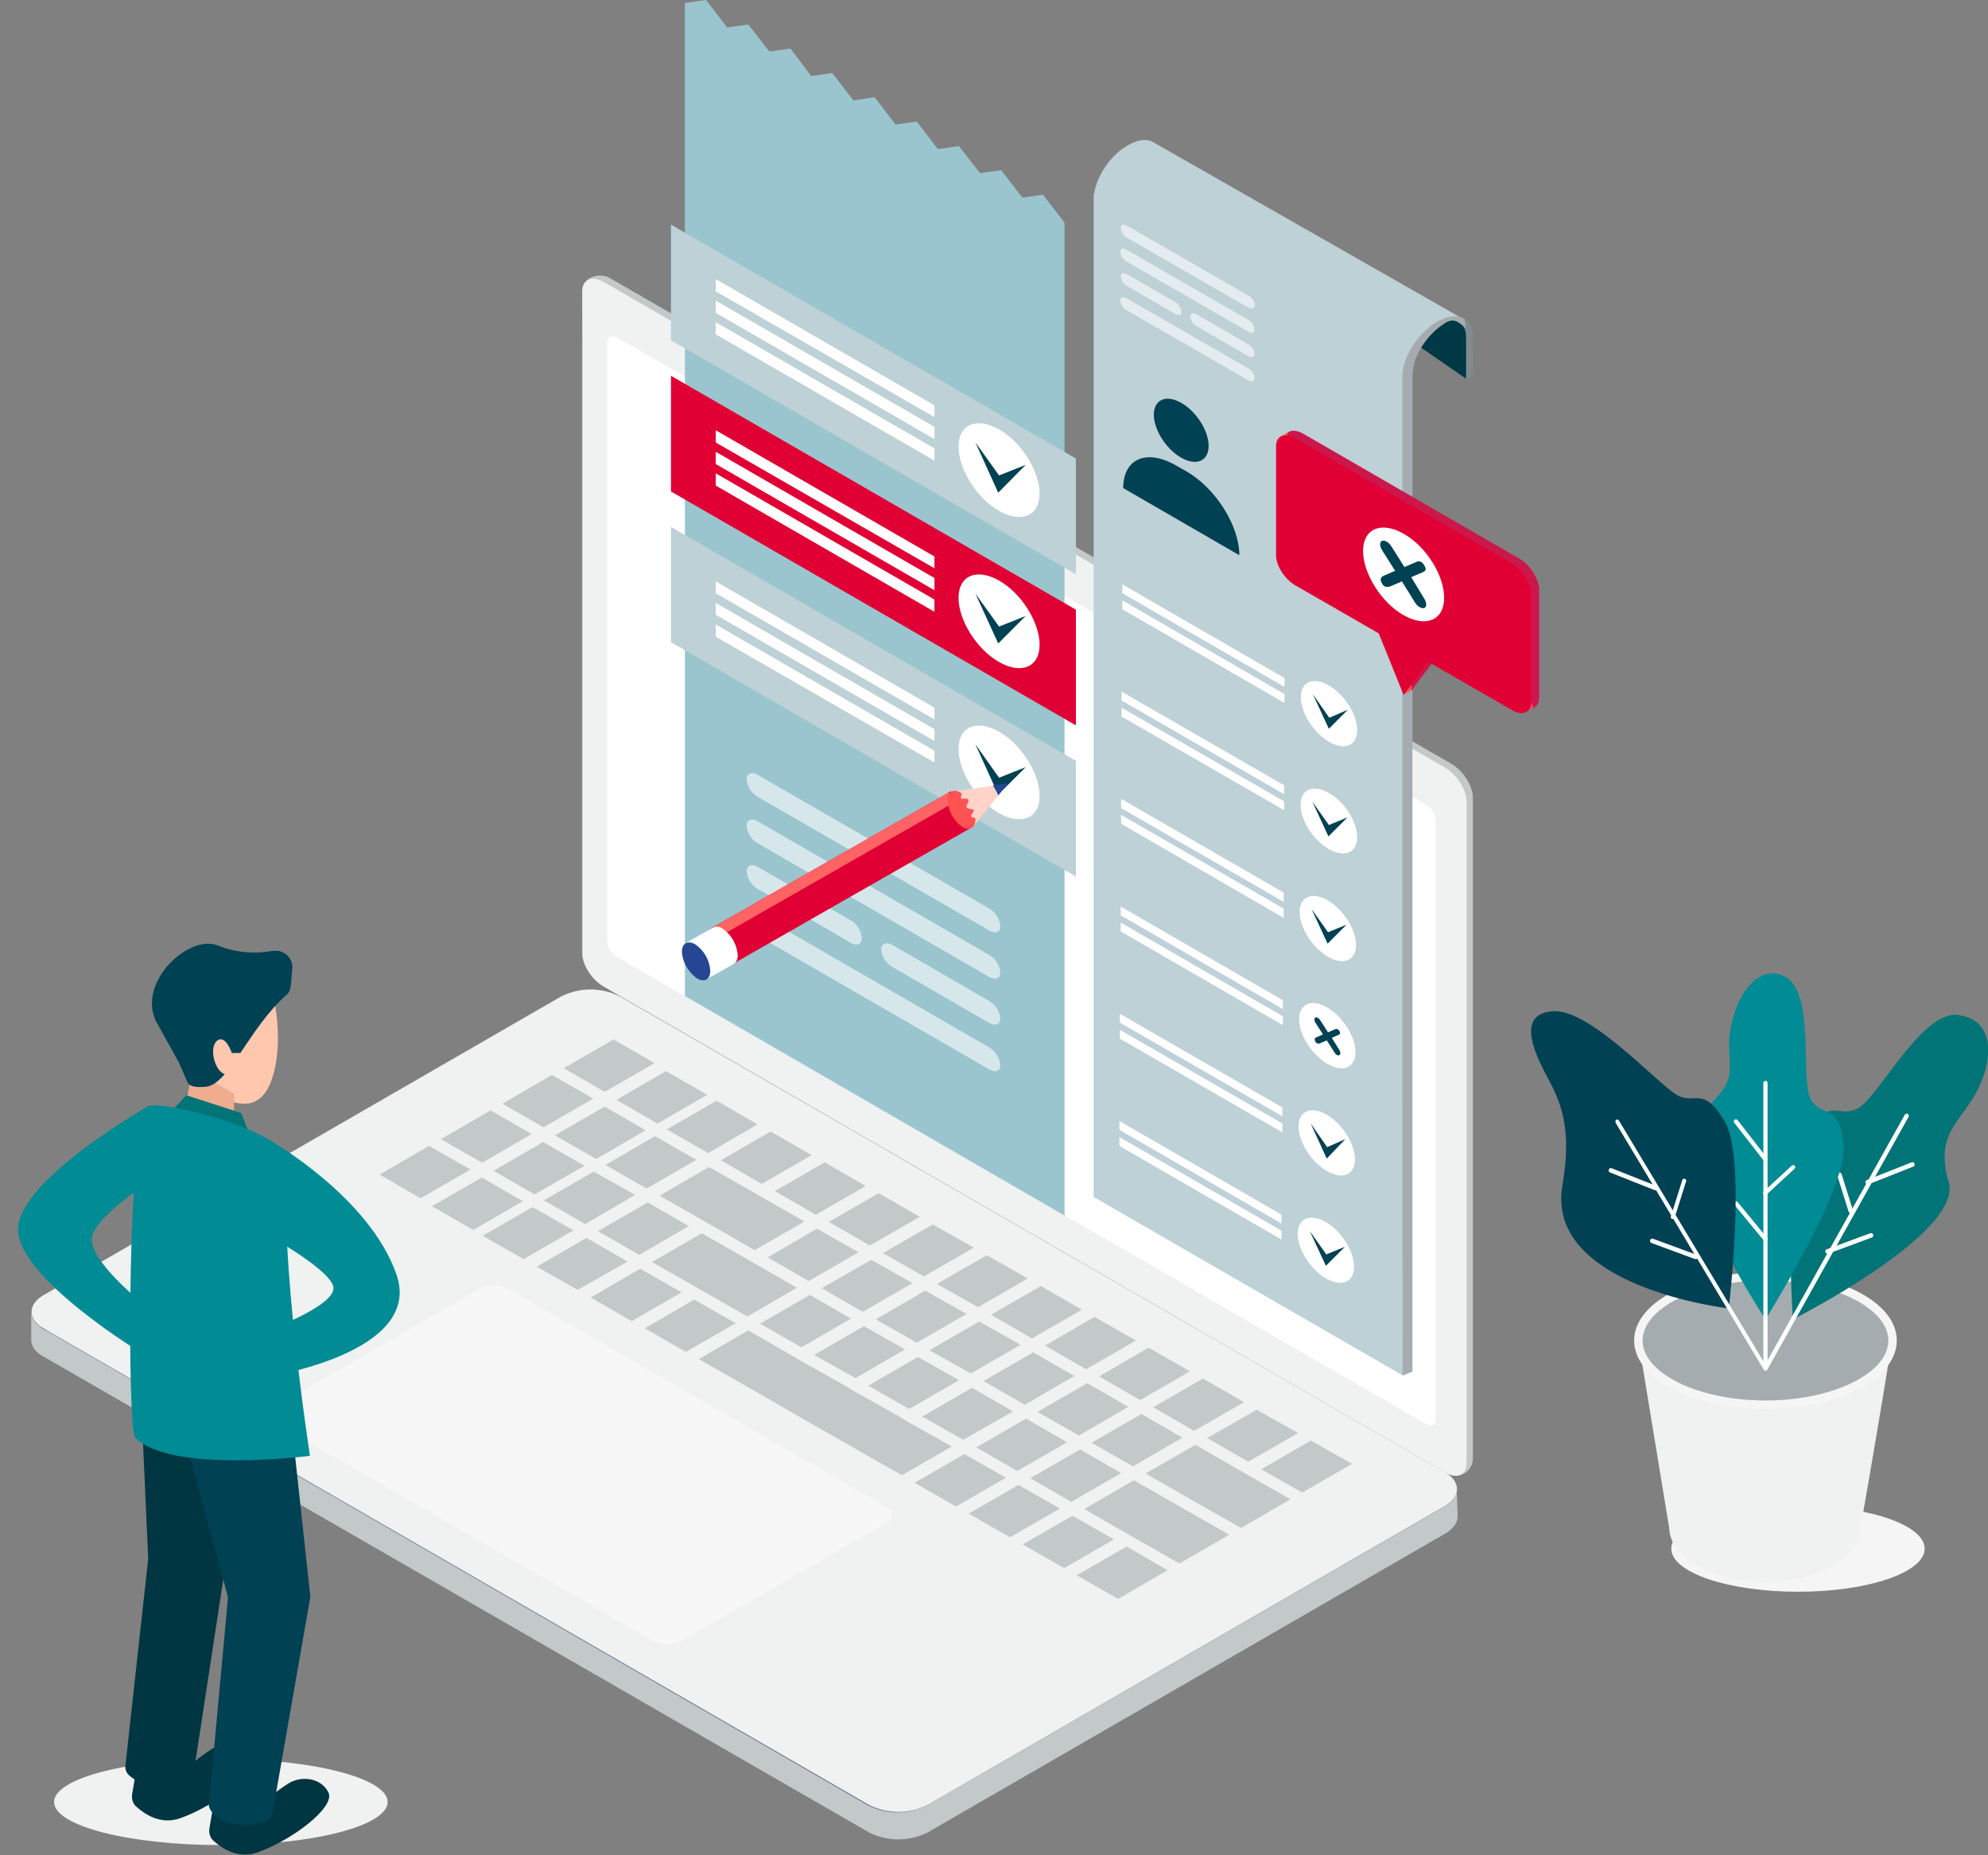 <?xml version="1.0" encoding="utf-8"?>
<!-- Generator: Adobe Illustrator 26.0.3, SVG Export Plug-In . SVG Version: 6.00 Build 0)  -->
<svg version="1.1" id="Layer_1" xmlns="http://www.w3.org/2000/svg" xmlns:xlink="http://www.w3.org/1999/xlink" x="0px" y="0px"
	 viewBox="0 0 470.8 439.4" style="enable-background:new 0 0 470.8 439.4;" xml:space="preserve">
<rect x="0" y="0" width="470.8" height="439.4" fill="#808080" stroke="none"/>
<style type="text/css">
	.st0{fill:#F5F5F5;}
	.st1{opacity:0.5;}
	.st2{fill:#254793;}
	.st3{fill:#A1BCF2;}
	.st4{fill:#C3C8C8;}
	.st5{fill:#F0F1F1;}
	.st6{fill:#FFFFFF;}
	.st7{opacity:0.45;fill:#FFFFFF;enable-background:new    ;}
	.st8{opacity:0.5;fill:#464772;enable-background:new    ;}
	.st9{fill:#9AC5CF;}
	.st10{fill:#003946;}
	.st11{fill:#BDD1D7;}
	.st12{fill:#818A8F;}
	.st13{fill:#A5ACAF;}
	.st14{opacity:0.59;}
	.st15{fill:#CC174B;}
	.st16{fill:#FF5252;}
	.st17{fill:#E00034;}
	.st18{fill:none;stroke:#F5F5F5;stroke-width:2;stroke-miterlimit:10;}
	.st19{fill:#007477;}
	.st20{fill:#008B95;}
	.st21{fill:#004153;}
	.st22{fill:#FF6464;}
	.st23{fill:#FFD3C7;}
	.st24{fill:#003642;}
	.st25{fill:#FFC7AE;}
	.st26{fill:#F0AC8E;}
</style>
<g>
	<g id="Layer_2_00000153687492399474670120000002398266742850509201_">
		<g id="Layer_1-2">
			<ellipse class="st0" cx="425.8" cy="366.8" rx="30" ry="10.2"/>
			<g class="st1">
				<path class="st2" d="M11.8,320.6l192.8,111.3c4.3,2.2,9.4,2.2,13.7,0l121-69.8c3.8-2.2,3.8-5.7,0-7.9L146.5,242.8
					c-4.3-2.2-9.4-2.2-13.7,0L11.8,312.6C8,314.8,8,318.4,11.8,320.6z"/>
			</g>
			<polygon class="st3" points="0,303.7 0,303.7 0,303.7 			"/>
			<path class="st4" d="M139.4,224.8l-1.5-156.1c0-2.8,3.8-4.4,6.6-2.8l199.2,115c2.8,1.6,5.1,5.2,5.1,8v156.7c-0.1,2.3-2,4-4.3,3.9
				c-0.6,0-1.3-0.2-1.8-0.5L144.5,232.8C141.7,231.1,139.4,227.6,139.4,224.8z"/>
			<path class="st5" d="M137.9,225.8V69c0-2.8,2.3-3.8,5.1-2.2l199.2,115c2.8,1.6,5.1,5.2,5.1,8v156.8c0,2.8-2.3,3.8-5.1,2.1
				L143,233.7C140.2,232.1,137.9,228.6,137.9,225.8z"/>
			<path class="st6" d="M337.6,337.2L146.2,226.7c-1.4-0.8-2.3-2.2-2.4-3.8V81c0-1.3,1.1-1.8,2.4-1l191.4,110.5
				c1.4,0.8,2.3,2.2,2.4,3.8v141.9C340.1,337.5,339,338,337.6,337.2z"/>
			<path class="st5" d="M10.4,314.7l195.4,112.8c4.4,2.2,9.5,2.2,13.9,0l122.5-70.8c3.8-2.2,3.8-5.8,0-8L146.8,236
				c-4.4-2.2-9.5-2.2-13.9,0L10.4,306.7C6.5,308.9,6.5,312.5,10.4,314.7z"/>
			<path class="st7" d="M65.1,336.9l89.7,51.8c2,1,4.4,1,6.4,0l48.7-28c1.8-1,1.8-2.7,0-3.7l-89.7-51.8c-2-1-4.4-1-6.4,0l-48.7,28
				C63.4,334.2,63.4,335.9,65.1,336.9z"/>
			<polygon class="st4" points="310.4,341.2 320.2,346.7 308.4,353.5 298.7,348 			"/>
			<polygon class="st4" points="295.6,346.2 285.9,340.6 297.6,333.9 307.4,339.4 			"/>
			<polygon class="st4" points="282.8,338.9 273.1,333.3 284.9,326.5 294.6,332.1 			"/>
			<polygon class="st4" points="270,331.6 260.3,326 272,319.2 281.8,324.8 			"/>
			<polygon class="st4" points="259.2,311.9 269,317.5 257.2,324.3 247.5,318.7 			"/>
			<polygon class="st4" points="246.5,304.6 256.2,310.2 244.4,317 234.7,311.4 			"/>
			<polygon class="st4" points="233.7,297.3 243.4,302.8 231.6,309.6 221.9,304.1 			"/>
			<polygon class="st4" points="218.8,302.3 209.1,296.8 220.9,290 230.6,295.5 			"/>
			<polygon class="st4" points="208.1,282.6 217.8,288.2 206,295 196.3,289.4 			"/>
			<polygon class="st4" points="195.3,275.3 205,280.9 193.2,287.7 183.5,282.1 			"/>
			<polygon class="st4" points="180.4,280.4 170.7,274.8 182.5,268 192.2,273.6 			"/>
			<polygon class="st4" points="167.7,273.1 157.9,267.5 169.7,260.7 179.4,266.3 			"/>
			<polygon class="st4" points="305.6,355.1 293.9,361.9 281.1,354.6 271.3,349 283.1,342.2 292.8,347.8 			"/>
			<polygon class="st4" points="268.3,347.3 258.5,341.7 270.3,334.9 280,340.5 			"/>
			<polygon class="st4" points="255.5,340 245.7,334.4 257.5,327.6 267.2,333.2 			"/>
			<polygon class="st4" points="244.7,320.3 254.4,325.9 242.7,332.7 232.9,327.1 			"/>
			<polygon class="st4" points="231.9,313 241.7,318.5 229.9,325.3 220.1,319.8 			"/>
			<polygon class="st4" points="219.1,305.7 228.9,311.2 217.1,318 207.4,312.5 			"/>
			<polygon class="st4" points="204.3,310.7 194.6,305.1 206.3,298.4 216.1,303.9 			"/>
			<polygon class="st4" points="193.5,291 203.3,296.6 191.5,303.4 181.8,297.8 			"/>
			<polygon class="st4" points="190.5,289.3 178.7,296.1 169,290.5 156.2,283.2 167.9,276.4 180.7,283.7 			"/>
			<polygon class="st4" points="153.1,281.5 143.4,275.9 155.1,269.1 164.9,274.7 			"/>
			<polygon class="st4" points="278.3,356.2 291.1,363.5 279.3,370.3 266.5,363 258.3,358.3 256.8,357.4 268.5,350.6 270.1,351.5 
							"/>
			<polygon class="st4" points="253.7,355.7 244,350.1 255.8,343.3 265.5,348.9 			"/>
			<polygon class="st4" points="240.9,348.4 231.2,342.8 243,336 252.7,341.6 			"/>
			<polygon class="st4" points="230.2,328.7 239.9,334.3 228.1,341 218.4,335.5 			"/>
			<polygon class="st4" points="217.4,321.4 227.1,326.9 215.3,333.7 205.6,328.2 			"/>
			<polygon class="st4" points="204.6,314.1 214.3,319.6 202.6,326.4 192.8,320.9 			"/>
			<polygon class="st4" points="189.8,319.1 180,313.5 191.8,306.7 201.5,312.3 			"/>
			<polygon class="st4" points="188.7,305 177,311.8 167.2,306.2 154.4,298.9 166.2,292.1 179,299.4 			"/>
			<polygon class="st4" points="151.4,297.2 141.6,291.6 153.4,284.8 163.1,290.4 			"/>
			<polygon class="st4" points="138.6,289.9 128.8,284.3 140.6,277.5 150.4,283 			"/>
			<polygon class="st4" points="264.8,378.7 255,373.1 266.8,366.3 276.5,371.9 			"/>
			<polygon class="st4" points="252,371.4 242.2,365.8 254,359 263.8,364.6 			"/>
			<polygon class="st4" points="239.2,364.1 229.4,358.5 241.2,351.7 251,357.3 			"/>
			<polygon class="st4" points="226.4,356.8 216.6,351.2 228.4,344.4 238.2,350 			"/>
			<polygon class="st4" points="199.8,328 202.8,329.8 212.6,335.3 215.6,337.1 225.4,342.6 213.6,349.4 203.9,343.9 200.8,342.1 
				191.1,336.6 188,334.8 178.3,329.2 165.5,321.9 177.2,315.1 190,322.5 			"/>
			<polygon class="st4" points="162.4,320.2 152.7,314.6 164.4,307.8 174.2,313.4 			"/>
			<polygon class="st4" points="149.6,312.9 139.9,307.3 151.6,300.5 161.4,306.1 			"/>
			<polygon class="st4" points="136.8,305.5 127.1,300 138.9,293.2 148.6,298.8 			"/>
			<polygon class="st4" points="124,298.2 114.3,292.7 126.1,285.9 135.8,291.4 			"/>
			<polygon class="st4" points="155.7,266.1 146,260.5 157.7,253.7 167.5,259.3 			"/>
			<polygon class="st4" points="141.2,274.5 131.4,268.9 143.2,262.1 152.9,267.7 			"/>
			<polygon class="st4" points="126.6,282.9 116.9,277.3 128.6,270.5 138.4,276.1 			"/>
			<polygon class="st4" points="112.1,291.3 102.3,285.7 114.1,278.9 123.8,284.5 			"/>
			<polygon class="st4" points="143.2,258.6 133.5,253 145.3,246.2 155,251.8 			"/>
			<polygon class="st4" points="128.7,267 119,261.4 130.7,254.6 140.5,260.2 			"/>
			<polygon class="st4" points="114.2,275.4 104.4,269.8 116.2,263 125.9,268.6 			"/>
			<polygon class="st4" points="99.6,283.8 89.9,278.2 101.6,271.4 111.4,277 			"/>
			<path class="st8" d="M114.1,400.3l0.3-0.2L114.1,400.3z"/>
			<path class="st4" d="M345,353.1L345,353.1c-0.3,1.6-1.3,3-2.9,3.7l-122.6,70.8c-4.4,2.2-9.5,2.2-13.9,0L11.1,315.2l-0.8-0.4
				c-0.4-0.2-0.8-0.5-1.1-0.8c-1.1-0.8-1.7-1.9-1.8-3.2v6.3l0,0c-0.1,1.5,0.8,3.1,2.9,4.2L205.8,434c4.4,2.2,9.5,2.2,13.9,0
				l120-69.3l2.6-1.5c1.9-1.1,2.9-2.6,2.9-4L345,353.1z"/>
			<path class="st3" d="M0,303.7"/>
			<polygon class="st9" points="252,52.6 247,46.1 242.1,46.8 237.1,40.3 232.1,41 227.1,34.6 222.1,35.3 217.1,28.8 212.1,29.5 
				207.1,23 202.1,23.8 197.1,17.3 192.1,18 187.2,11.5 182.2,12.2 177.2,5.8 172.2,6.5 167.2,0 162.2,0.7 162.2,4 162.2,4 
				162.2,235.9 252.1,287.9 252.1,60.5 252.1,56 252.1,52.6 			"/>
			<path class="st10" d="M346.7,75.7c-1.5-0.9-3.7-0.7-6.1,0.7l0,0c-2.1,1.3-3.9,3-5.4,5l12,8.3l1.4-9.9
				C348.7,78.2,348,76.7,346.7,75.7z"/>
			<path class="st11" d="M273.5,33.9c-1.5-1.1-3.8-1-6.4,0.5l0,0c-4.1,2.3-7.4,7.3-8,11.5H259v237.6l73.1,42.2l0.3-235.6h0v-1
				c0-0.8,0.1-1.5,0.3-2.3c0.2-1,0.6-2,1.1-3c1.5-3.1,3.8-5.7,6.7-7.5l0,0c2.5-1.4,4.7-1.6,6.1-0.7L273.5,33.9z"/>
			<path class="st12" d="M348.9,88.6l-1.7,1.1v-9.2c0-1.8-0.2-3.2-1.4-3.9l1-1.2c1.4,1,2.2,2.7,2,4.4L348.9,88.6z"/>
			<path class="st13" d="M334.5,324.9l-2.4,0.9V90c0-1.1,0.1-2.1,0.3-3.2c0.3-1,0.6-2,1.1-3c1.5-3.1,3.9-5.8,6.8-7.6
				c2.5-1.4,4.8-1.7,6.5-0.7l0.4,2.2c-1.4-0.9-2.5-2.6-4.8-1.3c-2.9,1.8-5.1,4.3-6.6,7.3c-0.4,0.9-0.8,1.9-1,2.9
				c-0.2,1-0.3,2.1-0.3,3.1L334.5,324.9z"/>
			<g class="st14">
				<path class="st6" d="M234.3,220.4l-54.9-31.7c-1.5-0.9-2.4-2.4-2.6-4.1l0,0c0-1.4,1.2-1.9,2.6-1.1l54.9,31.7
					c1.5,0.9,2.4,2.4,2.6,4.1l0,0C236.9,220.8,235.8,221.3,234.3,220.4z"/>
				<path class="st6" d="M234.3,231.4l-54.9-31.7c-1.5-0.9-2.4-2.4-2.6-4.1l0,0c0-1.4,1.2-1.9,2.6-1.1l54.9,31.7
					c1.5,0.9,2.4,2.4,2.6,4.1l0,0C236.9,231.7,235.8,232.2,234.3,231.4z"/>
				<path class="st6" d="M234.3,253.3l-54.9-31.7c-1.5-0.9-2.4-2.4-2.6-4.1l0,0c0-1.4,1.2-1.9,2.6-1.1l54.9,31.7
					c1.5,0.9,2.4,2.4,2.6,4.1l0,0C236.9,253.7,235.8,254.1,234.3,253.3z"/>
				<path class="st6" d="M201.5,223.3l-22.1-12.8c-1.5-0.9-2.4-2.4-2.6-4.1l0,0c0-1.4,1.2-1.9,2.6-1.1l22.1,12.7
					c1.5,0.9,2.4,2.4,2.6,4.1l0,0C204.1,223.7,202.9,224.2,201.5,223.3z"/>
				<path class="st6" d="M234.3,242.3l-23-13.3c-1.5-0.9-2.5-2.4-2.6-4.1l0,0c0-1.4,1.2-1.9,2.6-1.1l23,13.3
					c1.5,0.9,2.4,2.4,2.6,4.1l0,0C236.9,242.6,235.8,243.1,234.3,242.3z"/>
			</g>
			<g class="st14">
				<path class="st6" d="M295.7,72.9l-29-16.7c-0.8-0.5-1.2-1.3-1.3-2.2l0,0c0-0.8,0.6-1,1.4-0.6l29,16.7c0.8,0.5,1.3,1.3,1.4,2.2
					l0,0C297.1,73,296.5,73.3,295.7,72.9z"/>
				<path class="st6" d="M295.7,78.6l-29-16.7c-0.8-0.5-1.3-1.3-1.4-2.2l0,0c0-0.8,0.6-1,1.4-0.6l29,16.7c0.8,0.5,1.3,1.2,1.4,2.1
					l0,0C297.1,78.8,296.5,79.1,295.7,78.6z"/>
				<path class="st6" d="M295.7,90.1l-29-16.7c-0.8-0.5-1.3-1.3-1.4-2.2l0,0c0-0.8,0.6-1,1.4-0.6l29,16.7c0.8,0.5,1.3,1.3,1.4,2.2
					l0,0C297.1,90.3,296.5,90.6,295.7,90.1z"/>
				<path class="st6" d="M278.4,74.4l-11.6-6.7c-0.8-0.5-1.3-1.3-1.4-2.2l0,0c0-0.8,0.6-1,1.4-0.6l11.6,6.7c0.8,0.5,1.3,1.3,1.4,2.2
					l0,0C279.8,74.6,279.2,74.8,278.4,74.4z"/>
				<path class="st6" d="M295.7,84.4l-12.4-7.2c-0.8-0.5-1.3-1.3-1.4-2.2l0,0c0-0.8,0.6-1,1.4-0.6l12.4,7.2c0.8,0.5,1.3,1.3,1.4,2.2
					l0,0C297.1,84.6,296.5,84.8,295.7,84.4z"/>
			</g>
			<path class="st15" d="M359.8,132.3l-51.2-29.6c-2.5-1.4-4.5-0.6-4.5,1.9v25.8c0,2.5,2,5.6,4.5,7.1l19.8,11.4l2.2,5.4l3.7,9.2
				l3.7-4.9l2.2-2.9l19.8,11.4c2.5,1.4,4.5,0.6,4.5-1.9v-25.8C364.3,136.9,362.3,133.7,359.8,132.3z"/>
			<polygon class="st16" points="332.3,164.6 334.2,163.5 334.4,162.2 333.8,162.6 			"/>
			<polygon class="st16" points="361.3,168.6 363.1,167.5 362.7,166.6 361.1,167 			"/>
			<polygon class="st16" points="303.3,103.4 305,102.4 304.7,104 			"/>
			<path class="st17" d="M357.9,133.4l-51.2-29.6c-2.5-1.4-4.5-0.6-4.5,1.9v25.8c0,2.5,2,5.6,4.5,7.1l19.8,11.4l2.2,5.4l3.7,9.2
				l3.7-4.9l2.2-2.9l19.8,11.4c2.5,1.4,4.5,0.6,4.5-1.9v-25.8C362.4,138,360.4,134.8,357.9,133.4z"/>
			<g class="st1">
				<ellipse class="st2" cx="418.1" cy="363" rx="21.7" ry="11.2"/>
			</g>
			<path class="st5" d="M448.1,317.5H388c2.4,14.8,4.9,29.6,7.3,44.4c0.1,3.3,2.3,6.5,6.6,9c8.9,5.1,23.3,5.1,32.1,0
				c4.3-2.5,6.5-5.7,6.6-9C443.2,347.1,445.7,332.3,448.1,317.5z"/>
			<ellipse class="st13" cx="418.1" cy="317.5" rx="30.1" ry="15.2"/>
			<ellipse class="st18" cx="418.1" cy="317.5" rx="30.1" ry="15.2"/>
			<path class="st19" d="M424.6,312.5c0,0,40.4-20.5,36.9-32.5s3.3-14.3,7.2-22.6c3.3-7,3.6-15.9-5-17S444.8,260,440,262.5
				s-6-2.9-12,5.4S424.6,312.5,424.6,312.5z"/>
			<path class="st6" d="M418.1,324.6c-0.1,0-0.2,0-0.2-0.1c-0.2-0.1-0.3-0.4-0.2-0.7c0,0,0,0,0,0l33.4-59.8c0.1-0.2,0.5-0.3,0.7-0.2
				c0.2,0.1,0.3,0.5,0.2,0.7l0,0l-33.4,59.8C418.4,324.5,418.3,324.6,418.1,324.6z"/>
			<path class="st6" d="M442.3,280.5c-0.2,0-0.4-0.1-0.5-0.3c-0.1-0.3,0-0.6,0.3-0.7l10.6-4.2c0.3-0.1,0.6,0,0.7,0.3s0,0.6-0.3,0.7
				l0,0l-10.6,4.2L442.3,280.5z"/>
			<path class="st6" d="M438.3,287.4c-0.2,0-0.4-0.2-0.5-0.4l-2.7-8.6c-0.1-0.3,0.1-0.6,0.3-0.7s0.6,0.1,0.7,0.3l0,0l2.7,8.6
				c0.1,0.3-0.1,0.6-0.3,0.6c0,0,0,0,0,0C438.4,287.4,438.3,287.4,438.3,287.4z"/>
			<path class="st6" d="M432.8,296.9c-0.2,0-0.4-0.1-0.5-0.3c-0.1-0.3,0-0.6,0.3-0.7l10.3-3.8c0.3-0.1,0.6,0,0.7,0.3s0,0.6-0.3,0.7
				l0,0l-10.3,3.8H432.8z"/>
			<path class="st20" d="M418.1,312.5c0,0-25.6-39-16.5-47.6s8.2-9,7.9-16.8s4.9-20.3,12.8-17s3.8,24.9,6.6,29.4s6.7,0.5,7.7,10.7
				S418.1,312.5,418.1,312.5z"/>
			<path class="st6" d="M418.1,324.6c-0.3,0-0.5-0.2-0.5-0.5v-67.7c0.1-0.3,0.4-0.4,0.6-0.4c0.2,0,0.3,0.2,0.4,0.4v67.7
				C418.6,324.4,418.3,324.6,418.1,324.6z"/>
			<path class="st6" d="M418.1,275.1c-0.2,0-0.3-0.1-0.4-0.2l-7-9c-0.2-0.2-0.1-0.5,0.1-0.7c0,0,0,0,0,0c0.2-0.2,0.5-0.1,0.7,0.1
				c0,0,0,0,0,0l7,9c0.2,0.2,0.1,0.5-0.1,0.7C418.3,275.1,418.2,275.1,418.1,275.1z"/>
			<path class="st6" d="M418.1,283.1c-0.1,0-0.3-0.1-0.4-0.2c-0.2-0.2-0.2-0.5,0-0.7l6.6-6.1c0.2-0.2,0.5-0.2,0.7,0s0.2,0.5,0,0.7
				l0,0l-6.6,6.1C418.3,283,418.2,283.1,418.1,283.1z"/>
			<path class="st6" d="M418.1,294c-0.2,0-0.3-0.1-0.4-0.2l-7-8.5c-0.2-0.2-0.2-0.5,0.1-0.7c0.2-0.2,0.5-0.1,0.7,0.1c0,0,0,0,0,0
				l7,8.5c0.2,0.2,0.2,0.5-0.1,0.7C418.3,294,418.2,294,418.1,294z"/>
			<path class="st21" d="M409.4,309.9c0,0-43.5-5-39.4-29.1c2.1-12.3,0.3-18.6-3.4-25.4s-7.3-15.4,1.3-15.9s24.4,16.9,29,19.7
				s6.2-2.4,11.5,6.3S409.4,309.9,409.4,309.9z"/>
			<path class="st6" d="M418.1,324.6c-0.2,0-0.3-0.1-0.4-0.2l-35.1-58.5c-0.1-0.3,0-0.6,0.2-0.7c0.2-0.1,0.5,0,0.6,0.2l35.1,58.5
				c0.1,0.3,0,0.6-0.2,0.7C418.2,324.6,418.1,324.6,418.1,324.6z"/>
			<path class="st6" d="M392.1,281.9c-0.1,0-0.1,0-0.2,0l-10.6-4.2c-0.3-0.1-0.4-0.4-0.3-0.7c0.1-0.3,0.4-0.4,0.7-0.3l10.6,4.2
				c0.3,0.1,0.4,0.4,0.3,0.7c0,0,0,0,0,0C392.5,281.7,392.3,281.9,392.1,281.9z"/>
			<path class="st6" d="M396.1,288.7H396c-0.3-0.1-0.4-0.4-0.3-0.6l2.7-8.6c0.1-0.3,0.4-0.4,0.6-0.3c0.3,0.1,0.4,0.4,0.3,0.6
				c0,0,0,0,0,0l-2.7,8.6C396.5,288.6,396.3,288.7,396.1,288.7z"/>
			<path class="st6" d="M401.6,298.2h-0.2l-10.3-3.8c-0.3-0.1-0.4-0.4-0.3-0.7s0.4-0.4,0.7-0.3l0,0l10.3,3.8
				c0.3,0.1,0.4,0.4,0.3,0.7c0,0,0,0,0,0C402.1,298.1,401.9,298.2,401.6,298.2z"/>
			<polygon class="st11" points="254.8,207.6 158.9,152.1 158.9,124.8 254.8,180.2 			"/>
			<path class="st6" d="M246.2,188.5c0,5.3-4.3,7.1-9.6,4.1s-9.6-9.9-9.6-15.2s4.3-7.1,9.6-4.1S246.2,183.2,246.2,188.5z"/>
			<polygon class="st6" points="221.3,170.4 169.5,140.5 169.5,137.7 221.3,167.6 			"/>
			<polygon class="st6" points="221.3,175.5 169.5,145.6 169.5,142.8 221.3,172.7 			"/>
			<polygon class="st6" points="221.3,180.6 169.5,150.8 169.5,147.9 221.3,177.8 			"/>
			<polygon class="st21" points="231,176.3 236.4,188.2 242.9,181.7 236.6,184.2 			"/>
			<polygon class="st17" points="254.8,171.8 158.9,116.4 158.9,89 254.8,144.4 			"/>
			<path class="st6" d="M246.2,152.7c0,5.3-4.3,7.1-9.6,4.1s-9.6-9.9-9.6-15.2s4.3-7.1,9.6-4.1S246.2,147.4,246.2,152.7z"/>
			<polygon class="st6" points="221.3,134.6 169.5,104.8 169.5,101.9 221.3,131.8 			"/>
			<polygon class="st6" points="221.3,139.8 169.5,109.9 169.5,107 221.3,136.9 			"/>
			<polygon class="st6" points="221.3,144.9 169.5,115 169.5,112.1 221.3,142 			"/>
			<polygon class="st21" points="231,140.6 236.4,152.4 242.9,145.9 236.6,148.4 			"/>
			<polygon class="st6" points="304.2,162.7 265.8,140.5 265.8,138.4 304.2,160.6 			"/>
			<polygon class="st6" points="304.2,166.5 265.8,144.3 265.8,142.2 304.2,164.4 			"/>
			<ellipse transform="matrix(0.799 -0.601 0.601 0.799 -38.358 223.191)" class="st6" cx="314.8" cy="169" rx="5" ry="8.9"/>
			<polygon class="st21" points="310.9,164.4 314.7,172.6 319.2,168.1 314.8,170 			"/>
			<path class="st6" d="M342,141.6c0,5.3-4.3,7.1-9.6,4.1s-9.6-9.9-9.6-15.2s4.3-7.1,9.6-4.1S342,136.2,342,141.6z"/>
			<polygon class="st6" points="304.1,188.1 265.6,165.9 265.6,163.8 304.1,186 			"/>
			<polygon class="st6" points="304.1,191.9 265.6,169.7 265.6,167.6 304.1,189.8 			"/>
			<path class="st6" d="M321.4,198.3c0,3.7-3,4.9-6.7,2.8s-6.7-6.8-6.7-10.5s3-4.9,6.7-2.8S321.4,194.6,321.4,198.3z"/>
			<polygon class="st21" points="310.8,189.9 314.6,198.1 319.1,193.6 314.7,195.4 			"/>
			<polygon class="st6" points="304,213.6 265.5,191.4 265.5,189.2 304,211.4 			"/>
			<polygon class="st6" points="304,217.4 265.5,195.1 265.5,193 304,215.2 			"/>
			
				<ellipse transform="matrix(0.799 -0.601 0.601 0.799 -68.983 233.235)" class="st6" cx="314.5" cy="219.9" rx="5" ry="8.9"/>
			<polygon class="st21" points="310.6,215.3 314.4,223.5 318.9,219 314.5,220.8 			"/>
			<polygon class="st6" points="303.8,239 265.4,216.8 265.4,214.7 303.8,236.9 			"/>
			<polygon class="st6" points="303.8,242.8 265.4,220.6 265.4,218.5 303.8,240.7 			"/>
			<polygon class="st6" points="303.7,264.4 265.2,242.2 265.2,240.1 303.7,262.3 			"/>
			<polygon class="st6" points="303.7,268.2 265.2,246 265.2,243.9 303.7,266.1 			"/>
			
				<ellipse transform="matrix(0.799 -0.601 0.601 0.799 -99.613 243.288)" class="st6" cx="314.3" cy="270.7" rx="5" ry="8.9"/>
			<polygon class="st21" points="310.4,266.1 314.2,274.4 318.6,269.8 314.3,271.7 			"/>
			<polygon class="st6" points="303.5,289.8 265.1,267.6 265.1,265.5 303.5,287.7 			"/>
			<polygon class="st6" points="303.5,293.6 265.1,271.4 265.1,269.3 303.5,291.5 			"/>
			
				<ellipse transform="matrix(0.799 -0.601 0.601 0.799 -114.926 248.307)" class="st6" cx="314.1" cy="296.1" rx="5" ry="8.9"/>
			<polygon class="st21" points="310.2,291.6 314,299.8 318.5,295.3 314.1,297.1 			"/>
			<polygon class="st11" points="254.8,136 158.9,80.6 158.9,53.2 254.8,108.6 			"/>
			<path class="st6" d="M246.2,116.9c0,5.3-4.3,7.1-9.6,4.1s-9.6-9.9-9.6-15.2s4.3-7.1,9.6-4.1S246.2,111.6,246.2,116.9z"/>
			<polygon class="st6" points="221.3,98.8 169.5,69 169.5,66.1 221.3,96 			"/>
			<polygon class="st6" points="221.3,104 169.5,74.1 169.5,71.2 221.3,101.1 			"/>
			<polygon class="st6" points="221.3,109.1 169.5,79.2 169.5,76.3 221.3,106.2 			"/>
			<polygon class="st21" points="231,104.8 236.4,116.7 242.9,110.1 236.6,112.6 			"/>
			
				<rect x="166.8" y="203" transform="matrix(0.868 -0.496 0.496 0.868 -76.865 126.262)" class="st17" width="65.2" height="9.9"/>
			
				<rect x="164.5" y="203.8" transform="matrix(0.868 -0.496 0.496 0.868 -75.796 124.724)" class="st22" width="65.2" height="2.7"/>
			<path class="st6" d="M162.3,223.4l4.9,8.6l6.4-3.6l0,0c0.8-0.4,1.2-1.4,1.1-2.3c-0.2-2.4-1.5-4.7-3.5-6.1
				c-0.7-0.6-1.7-0.7-2.5-0.2l0,0L162.3,223.4z"/>
			<path class="st2" d="M236.4,188.4l2.3-2.9l-3.6,0.5C235.6,186.8,236,187.5,236.4,188.4z"/>
			<path class="st23" d="M230.3,196l6.1-7.6c-0.4-0.8-0.8-1.6-1.3-2.3l-9.6,1.4L230.3,196z"/>
			<path class="st2" d="M161.5,225.6c-0.1-2.2,1.4-3,3.2-1.9c2,1.4,3.3,3.6,3.5,6.1c0.1,2.2-1.4,3-3.2,1.9
				C163,230.2,161.7,228,161.5,225.6z"/>
			<path class="st16" d="M224.4,189.7c-0.1-2.2,1.4-3,3.2-1.9c0.3,0.2-0.2,1.1,0,1.3s1.4-0.1,1.7,0.3s-0.6,1.3-0.4,1.8
				s1.6,0.3,1.7,0.7s-0.7,1-0.6,1.5c0,0.2,1,0.2,1,0.5c0.1,2.2-1.4,3-3.2,1.9C225.8,194.3,224.6,192.1,224.4,189.7z"/>
			<path class="st21" d="M334.2,136.7l2.8-1.2c0.6-0.3,0.9-0.6,0.3-1.6s-1.3-1.1-1.9-0.8l-2.8,1.2l-3.1-4.9c-0.6-1-1.6-1.5-2.2-1.3
				c-0.6,0.3-0.6,1.2,0,2.2l3.1,4.9l-2.8,1.2c-0.6,0.3-0.9,0.8-0.3,1.8c0.3,0.7,1.1,1,1.8,0.7c0,0,0.1,0,0.1,0l2.8-1.2l3.1,5
				c0.6,1,1.6,1.5,2.2,1.3s0.6-1.2,0-2.2L334.2,136.7z"/>
			
				<ellipse transform="matrix(0.799 -0.601 0.601 0.799 -84.295 238.261)" class="st6" cx="314.4" cy="245.3" rx="5" ry="8.9"/>
			<path class="st21" d="M315.4,245.8l1.6-0.7c0.3-0.1,0.5-0.4,0.2-0.9s-0.7-0.6-1.1-0.4l-1.6,0.7l-1.8-2.8
				c-0.3-0.5-0.9-0.9-1.2-0.7s-0.3,0.7,0,1.2l1.8,2.8l-1.6,0.7c-0.3,0.1-0.5,0.4-0.2,1c0.2,0.4,0.7,0.6,1.1,0.4c0,0,0,0,0,0l1.6-0.7
				l1.8,2.8c0.3,0.6,0.9,0.9,1.2,0.7s0.3-0.7,0-1.2L315.4,245.8z"/>
			
				<ellipse transform="matrix(0.799 -0.601 0.601 0.799 -5.06 188.655)" class="st21" cx="279.8" cy="101.9" rx="4.9" ry="8.6"/>
			<path class="st21" d="M293.5,131.5l-27.5-15.9l0,0c0-7,5.6-9.4,12.6-5.3l2.3,1.3C287.9,115.6,293.5,124.5,293.5,131.5
				L293.5,131.5z"/>
			<ellipse class="st5" cx="52.3" cy="426.8" rx="39.5" ry="10.2"/>
			<path class="st24" d="M51.5,421.8L49.6,433c-0.2,1.2,0.2,2.4,1.1,3.1c1.9,1.7,5.6,4.2,10.1,2.7c8.4-2.9,18.6-10.8,17-14.2
				s-6.2-4.2-9.5-2.2c-3.8,2.4-3.8,3.4-5.9,2.6s-8.4-2.8-8.4-2.8L51.5,421.8z"/>
			<path class="st24" d="M33.2,413.7l-1.9,11.2c-0.2,1.2,0.2,2.4,1.1,3.1c1.9,1.7,5.6,4.2,10.1,2.7c8.4-2.9,18.6-10.8,17.1-14.2
				s-6.2-4.2-9.5-2.2c-3.8,2.4-3.8,3.4-5.9,2.6s-8.4-2.8-8.4-2.8L33.2,413.7z"/>
			<path class="st25" d="M42.5,237.8c0,0,0.5,22.6,14.9,23.6c5.8,0.4,7.6-6.3,8.2-11.5c1-8.3-1.7-17.9-1.7-17.9L42.5,237.8z"/>
			<path class="st24" d="M32.7,315.8l2.4,53.4l-5.4,49c-0.1,0.8,0.2,1.7,0.9,2.3c1.7,1.5,5.6,3.8,12.7,2.5c1.3-0.2,2.3-1.3,2.5-2.6
				l7.5-49.1v-50.6L32.7,315.8z"/>
			<path class="st21" d="M40.2,327.3l10.8-2.2l17,2.4l5.5,50.7l-8.9,50.9c-0.2,1.2-1.1,2.2-2.3,2.5c-8.4,2-11.5-1.4-12.5-3
				c-0.3-0.5-0.4-1-0.3-1.5l4.5-48.8L40.2,327.3z"/>
			<path class="st26" d="M45.5,253.4l-3,16.9c0,0,14.9,3.9,13.9,3.5S55.4,259,55.4,259L45.5,253.4z"/>
			<polygon class="st19" points="40.2,263.6 44.1,259.4 57.1,263.6 59.4,269.4 			"/>
			<path class="st20" d="M35.1,262c3.7-1.5,33.7,6.2,33,13.2c-2.2,21,5.3,69.6,5.3,69.6s-32.8,4.3-41.4-4.3
				C30.1,338.6,30.1,264,35.1,262z"/>
			<path class="st20" d="M35.1,262c0,0-30,17-30.8,28.7s29.6,30,29.6,30l0.5-11.5c0,0-13.7-10.7-12.6-16.3s17.6-15.7,17.6-15.7
				L35.1,262z"/>
			<path class="st21" d="M37.4,242.7l5,9l2,4.6c0.2,0.6,1,1.4,4.3,1.1c5.5-0.4,10.3-14.1,19.3-21.9c1.2-1.1,0.9-3.8,1.2-5.9
				c0.3-2.2-1.3-4.1-3.4-4.4c-0.4,0-0.8,0-1.2,0c-4.4,0.8-9,0.4-13.1-1.3c-5.8-2.2-15.2,5.5-15.5,13.3
				C35.9,239.2,36.4,241.1,37.4,242.7z"/>
			<path class="st20" d="M63.8,270c0,0,23.7,13.4,30.1,31.9S63.6,326,63.6,326l-3-9.8c0,0,19.7-6.8,18.3-11.6s-19.8-14.5-19.8-14.5
				L63.8,270z"/>
			<path class="st25" d="M57,249.4h-2.1c0,0-1.5-4.5-3.5-2.9s-0.5,7.4,1.9,7.9S57,249.4,57,249.4z"/>
		</g>
	</g>
</g>
</svg>
